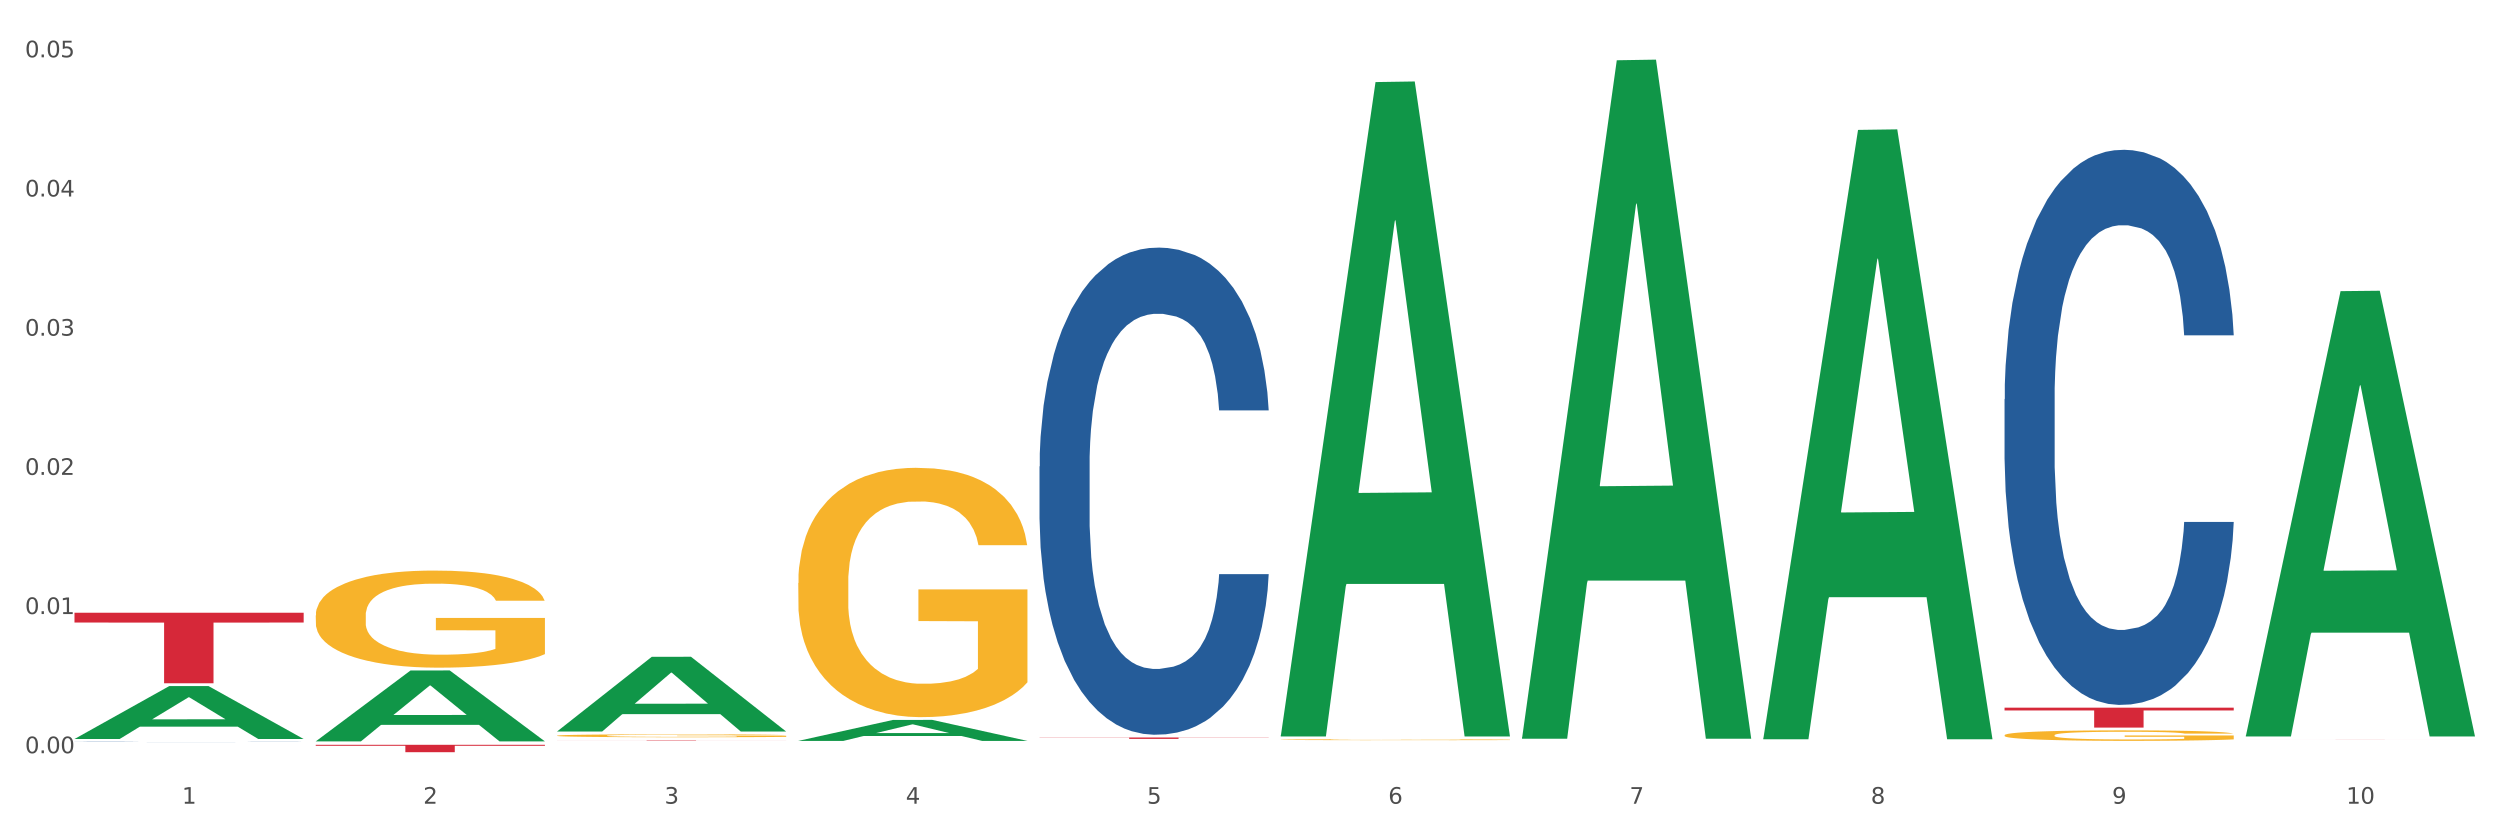 <?xml version="1.0" encoding="utf-8" standalone="no"?>
<!DOCTYPE svg PUBLIC "-//W3C//DTD SVG 1.1//EN"
  "http://www.w3.org/Graphics/SVG/1.1/DTD/svg11.dtd">
<svg xmlns:xlink="http://www.w3.org/1999/xlink" width="1080pt" height="360pt" viewBox="0 0 1080 360" xmlns="http://www.w3.org/2000/svg" version="1.1">
 <rect x="0" y="0" width="1080" height="360" fill="#333333" stroke="none"/>
 <defs>
  <style type="text/css">*{stroke-linejoin: round; stroke-linecap: butt}</style>
 </defs>
 <g id="figure_1">
  <g id="patch_1">
   <path d="M 0 360 
L 1080 360 
L 1080 0 
L 0 0 
z
" style="fill: #ffffff; stroke: #ffffff; stroke-linejoin: miter"/>
  </g>
  <g id="axes_1">
   <g id="matplotlib.axis_1">
    <g id="xtick_1">
     <g id="text_1">
      <!-- 1 -->
      <g style="fill: #4d4d4d" transform="translate(78.627 347.204) scale(0.096 -0.096)">
       <defs>
        <path id="DejaVuSans-31" d="M 794 531 
L 1825 531 
L 1825 4091 
L 703 3866 
L 703 4441 
L 1819 4666 
L 2450 4666 
L 2450 531 
L 3481 531 
L 3481 0 
L 794 0 
L 794 531 
z
" transform="scale(0.016)"/>
       </defs>
       <use xlink:href="#DejaVuSans-31"/>
      </g>
     </g>
    </g>
    <g id="xtick_2">
     <g id="text_2">
      <!-- 2 -->
      <g style="fill: #4d4d4d" transform="translate(182.851 347.204) scale(0.096 -0.096)">
       <defs>
        <path id="DejaVuSans-32" d="M 1228 531 
L 3431 531 
L 3431 0 
L 469 0 
L 469 531 
Q 828 903 1448 1529 
Q 2069 2156 2228 2338 
Q 2531 2678 2651 2914 
Q 2772 3150 2772 3378 
Q 2772 3750 2511 3984 
Q 2250 4219 1831 4219 
Q 1534 4219 1204 4116 
Q 875 4013 500 3803 
L 500 4441 
Q 881 4594 1212 4672 
Q 1544 4750 1819 4750 
Q 2544 4750 2975 4387 
Q 3406 4025 3406 3419 
Q 3406 3131 3298 2873 
Q 3191 2616 2906 2266 
Q 2828 2175 2409 1742 
Q 1991 1309 1228 531 
z
" transform="scale(0.016)"/>
       </defs>
       <use xlink:href="#DejaVuSans-32"/>
      </g>
     </g>
    </g>
    <g id="xtick_3">
     <g id="text_3">
      <!-- 3 -->
      <g style="fill: #4d4d4d" transform="translate(287.074 347.204) scale(0.096 -0.096)">
       <defs>
        <path id="DejaVuSans-33" d="M 2597 2516 
Q 3050 2419 3304 2112 
Q 3559 1806 3559 1356 
Q 3559 666 3084 287 
Q 2609 -91 1734 -91 
Q 1441 -91 1130 -33 
Q 819 25 488 141 
L 488 750 
Q 750 597 1062 519 
Q 1375 441 1716 441 
Q 2309 441 2620 675 
Q 2931 909 2931 1356 
Q 2931 1769 2642 2001 
Q 2353 2234 1838 2234 
L 1294 2234 
L 1294 2753 
L 1863 2753 
Q 2328 2753 2575 2939 
Q 2822 3125 2822 3475 
Q 2822 3834 2567 4026 
Q 2313 4219 1838 4219 
Q 1578 4219 1281 4162 
Q 984 4106 628 3988 
L 628 4550 
Q 988 4650 1302 4700 
Q 1616 4750 1894 4750 
Q 2613 4750 3031 4423 
Q 3450 4097 3450 3541 
Q 3450 3153 3228 2886 
Q 3006 2619 2597 2516 
z
" transform="scale(0.016)"/>
       </defs>
       <use xlink:href="#DejaVuSans-33"/>
      </g>
     </g>
    </g>
    <g id="xtick_4">
     <g id="text_4">
      <!-- 4 -->
      <g style="fill: #4d4d4d" transform="translate(391.298 347.204) scale(0.096 -0.096)">
       <defs>
        <path id="DejaVuSans-34" d="M 2419 4116 
L 825 1625 
L 2419 1625 
L 2419 4116 
z
M 2253 4666 
L 3047 4666 
L 3047 1625 
L 3713 1625 
L 3713 1100 
L 3047 1100 
L 3047 0 
L 2419 0 
L 2419 1100 
L 313 1100 
L 313 1709 
L 2253 4666 
z
" transform="scale(0.016)"/>
       </defs>
       <use xlink:href="#DejaVuSans-34"/>
      </g>
     </g>
    </g>
    <g id="xtick_5">
     <g id="text_5">
      <!-- 5 -->
      <g style="fill: #4d4d4d" transform="translate(495.522 347.204) scale(0.096 -0.096)">
       <defs>
        <path id="DejaVuSans-35" d="M 691 4666 
L 3169 4666 
L 3169 4134 
L 1269 4134 
L 1269 2991 
Q 1406 3038 1543 3061 
Q 1681 3084 1819 3084 
Q 2600 3084 3056 2656 
Q 3513 2228 3513 1497 
Q 3513 744 3044 326 
Q 2575 -91 1722 -91 
Q 1428 -91 1123 -41 
Q 819 9 494 109 
L 494 744 
Q 775 591 1075 516 
Q 1375 441 1709 441 
Q 2250 441 2565 725 
Q 2881 1009 2881 1497 
Q 2881 1984 2565 2268 
Q 2250 2553 1709 2553 
Q 1456 2553 1204 2497 
Q 953 2441 691 2322 
L 691 4666 
z
" transform="scale(0.016)"/>
       </defs>
       <use xlink:href="#DejaVuSans-35"/>
      </g>
     </g>
    </g>
    <g id="xtick_6">
     <g id="text_6">
      <!-- 6 -->
      <g style="fill: #4d4d4d" transform="translate(599.745 347.204) scale(0.096 -0.096)">
       <defs>
        <path id="DejaVuSans-36" d="M 2113 2584 
Q 1688 2584 1439 2293 
Q 1191 2003 1191 1497 
Q 1191 994 1439 701 
Q 1688 409 2113 409 
Q 2538 409 2786 701 
Q 3034 994 3034 1497 
Q 3034 2003 2786 2293 
Q 2538 2584 2113 2584 
z
M 3366 4563 
L 3366 3988 
Q 3128 4100 2886 4159 
Q 2644 4219 2406 4219 
Q 1781 4219 1451 3797 
Q 1122 3375 1075 2522 
Q 1259 2794 1537 2939 
Q 1816 3084 2150 3084 
Q 2853 3084 3261 2657 
Q 3669 2231 3669 1497 
Q 3669 778 3244 343 
Q 2819 -91 2113 -91 
Q 1303 -91 875 529 
Q 447 1150 447 2328 
Q 447 3434 972 4092 
Q 1497 4750 2381 4750 
Q 2619 4750 2861 4703 
Q 3103 4656 3366 4563 
z
" transform="scale(0.016)"/>
       </defs>
       <use xlink:href="#DejaVuSans-36"/>
      </g>
     </g>
    </g>
    <g id="xtick_7">
     <g id="text_7">
      <!-- 7 -->
      <g style="fill: #4d4d4d" transform="translate(703.969 347.204) scale(0.096 -0.096)">
       <defs>
        <path id="DejaVuSans-37" d="M 525 4666 
L 3525 4666 
L 3525 4397 
L 1831 0 
L 1172 0 
L 2766 4134 
L 525 4134 
L 525 4666 
z
" transform="scale(0.016)"/>
       </defs>
       <use xlink:href="#DejaVuSans-37"/>
      </g>
     </g>
    </g>
    <g id="xtick_8">
     <g id="text_8">
      <!-- 8 -->
      <g style="fill: #4d4d4d" transform="translate(808.193 347.204) scale(0.096 -0.096)">
       <defs>
        <path id="DejaVuSans-38" d="M 2034 2216 
Q 1584 2216 1326 1975 
Q 1069 1734 1069 1313 
Q 1069 891 1326 650 
Q 1584 409 2034 409 
Q 2484 409 2743 651 
Q 3003 894 3003 1313 
Q 3003 1734 2745 1975 
Q 2488 2216 2034 2216 
z
M 1403 2484 
Q 997 2584 770 2862 
Q 544 3141 544 3541 
Q 544 4100 942 4425 
Q 1341 4750 2034 4750 
Q 2731 4750 3128 4425 
Q 3525 4100 3525 3541 
Q 3525 3141 3298 2862 
Q 3072 2584 2669 2484 
Q 3125 2378 3379 2068 
Q 3634 1759 3634 1313 
Q 3634 634 3220 271 
Q 2806 -91 2034 -91 
Q 1263 -91 848 271 
Q 434 634 434 1313 
Q 434 1759 690 2068 
Q 947 2378 1403 2484 
z
M 1172 3481 
Q 1172 3119 1398 2916 
Q 1625 2713 2034 2713 
Q 2441 2713 2670 2916 
Q 2900 3119 2900 3481 
Q 2900 3844 2670 4047 
Q 2441 4250 2034 4250 
Q 1625 4250 1398 4047 
Q 1172 3844 1172 3481 
z
" transform="scale(0.016)"/>
       </defs>
       <use xlink:href="#DejaVuSans-38"/>
      </g>
     </g>
    </g>
    <g id="xtick_9">
     <g id="text_9">
      <!-- 9 -->
      <g style="fill: #4d4d4d" transform="translate(912.416 347.204) scale(0.096 -0.096)">
       <defs>
        <path id="DejaVuSans-39" d="M 703 97 
L 703 672 
Q 941 559 1184 500 
Q 1428 441 1663 441 
Q 2288 441 2617 861 
Q 2947 1281 2994 2138 
Q 2813 1869 2534 1725 
Q 2256 1581 1919 1581 
Q 1219 1581 811 2004 
Q 403 2428 403 3163 
Q 403 3881 828 4315 
Q 1253 4750 1959 4750 
Q 2769 4750 3195 4129 
Q 3622 3509 3622 2328 
Q 3622 1225 3098 567 
Q 2575 -91 1691 -91 
Q 1453 -91 1209 -44 
Q 966 3 703 97 
z
M 1959 2075 
Q 2384 2075 2632 2365 
Q 2881 2656 2881 3163 
Q 2881 3666 2632 3958 
Q 2384 4250 1959 4250 
Q 1534 4250 1286 3958 
Q 1038 3666 1038 3163 
Q 1038 2656 1286 2365 
Q 1534 2075 1959 2075 
z
" transform="scale(0.016)"/>
       </defs>
       <use xlink:href="#DejaVuSans-39"/>
      </g>
     </g>
    </g>
    <g id="xtick_10">
     <g id="text_10">
      <!-- 10 -->
      <g style="fill: #4d4d4d" transform="translate(1013.586 347.204) scale(0.096 -0.096)">
       <defs>
        <path id="DejaVuSans-30" d="M 2034 4250 
Q 1547 4250 1301 3770 
Q 1056 3291 1056 2328 
Q 1056 1369 1301 889 
Q 1547 409 2034 409 
Q 2525 409 2770 889 
Q 3016 1369 3016 2328 
Q 3016 3291 2770 3770 
Q 2525 4250 2034 4250 
z
M 2034 4750 
Q 2819 4750 3233 4129 
Q 3647 3509 3647 2328 
Q 3647 1150 3233 529 
Q 2819 -91 2034 -91 
Q 1250 -91 836 529 
Q 422 1150 422 2328 
Q 422 3509 836 4129 
Q 1250 4750 2034 4750 
z
" transform="scale(0.016)"/>
       </defs>
       <use xlink:href="#DejaVuSans-31"/>
       <use xlink:href="#DejaVuSans-30" transform="translate(63.623 0)"/>
      </g>
     </g>
    </g>
    <g id="xtick_11"/>
    <g id="xtick_12"/>
    <g id="xtick_13"/>
    <g id="xtick_14"/>
    <g id="xtick_15"/>
    <g id="xtick_16"/>
    <g id="xtick_17"/>
    <g id="xtick_18"/>
    <g id="xtick_19"/>
   </g>
   <g id="matplotlib.axis_2">
    <g id="ytick_1">
     <g id="text_11">
      <!-- 0.00 -->
      <g style="fill: #4d4d4d" transform="translate(10.8 325.392) scale(0.096 -0.096)">
       <defs>
        <path id="DejaVuSans-2e" d="M 684 794 
L 1344 794 
L 1344 0 
L 684 0 
L 684 794 
z
" transform="scale(0.016)"/>
       </defs>
       <use xlink:href="#DejaVuSans-30"/>
       <use xlink:href="#DejaVuSans-2e" transform="translate(63.623 0)"/>
       <use xlink:href="#DejaVuSans-30" transform="translate(95.41 0)"/>
       <use xlink:href="#DejaVuSans-30" transform="translate(159.033 0)"/>
      </g>
     </g>
    </g>
    <g id="ytick_2">
     <g id="text_12">
      <!-- 0.01 -->
      <g style="fill: #4d4d4d" transform="translate(10.8 265.266) scale(0.096 -0.096)">
       <use xlink:href="#DejaVuSans-30"/>
       <use xlink:href="#DejaVuSans-2e" transform="translate(63.623 0)"/>
       <use xlink:href="#DejaVuSans-30" transform="translate(95.41 0)"/>
       <use xlink:href="#DejaVuSans-31" transform="translate(159.033 0)"/>
      </g>
     </g>
    </g>
    <g id="ytick_3">
     <g id="text_13">
      <!-- 0.02 -->
      <g style="fill: #4d4d4d" transform="translate(10.8 205.14) scale(0.096 -0.096)">
       <use xlink:href="#DejaVuSans-30"/>
       <use xlink:href="#DejaVuSans-2e" transform="translate(63.623 0)"/>
       <use xlink:href="#DejaVuSans-30" transform="translate(95.41 0)"/>
       <use xlink:href="#DejaVuSans-32" transform="translate(159.033 0)"/>
      </g>
     </g>
    </g>
    <g id="ytick_4">
     <g id="text_14">
      <!-- 0.03 -->
      <g style="fill: #4d4d4d" transform="translate(10.8 145.014) scale(0.096 -0.096)">
       <use xlink:href="#DejaVuSans-30"/>
       <use xlink:href="#DejaVuSans-2e" transform="translate(63.623 0)"/>
       <use xlink:href="#DejaVuSans-30" transform="translate(95.41 0)"/>
       <use xlink:href="#DejaVuSans-33" transform="translate(159.033 0)"/>
      </g>
     </g>
    </g>
    <g id="ytick_5">
     <g id="text_15">
      <!-- 0.04 -->
      <g style="fill: #4d4d4d" transform="translate(10.8 84.888) scale(0.096 -0.096)">
       <use xlink:href="#DejaVuSans-30"/>
       <use xlink:href="#DejaVuSans-2e" transform="translate(63.623 0)"/>
       <use xlink:href="#DejaVuSans-30" transform="translate(95.41 0)"/>
       <use xlink:href="#DejaVuSans-34" transform="translate(159.033 0)"/>
      </g>
     </g>
    </g>
    <g id="ytick_6">
     <g id="text_16">
      <!-- 0.05 -->
      <g style="fill: #4d4d4d" transform="translate(10.8 24.762) scale(0.096 -0.096)">
       <use xlink:href="#DejaVuSans-30"/>
       <use xlink:href="#DejaVuSans-2e" transform="translate(63.623 0)"/>
       <use xlink:href="#DejaVuSans-30" transform="translate(95.41 0)"/>
       <use xlink:href="#DejaVuSans-35" transform="translate(159.033 0)"/>
      </g>
     </g>
    </g>
    <g id="ytick_7"/>
    <g id="ytick_8"/>
    <g id="ytick_9"/>
    <g id="ytick_10"/>
    <g id="ytick_11"/>
   </g>
   <g id="PolyCollection_1">
    <path d="M 32.175 319.217 
L 32.277 319.195 
L 73.107 296.389 
L 90.051 296.368 
L 131.187 319.26 
L 111.589 319.26 
L 102.709 313.929 
L 60.552 313.929 
L 60.246 314.015 
L 51.671 319.26 
L 32.175 319.26 
L 32.175 319.217 
L 65.86 310.748 
L 97.401 310.726 
L 81.783 301.247 
L 81.579 301.204 
L 81.375 301.269 
L 65.758 310.726 
L 65.86 310.748 
L 32.175 319.217 
z
" clip-path="url(#p5550d868d1)" style="fill: #109648"/>
    <path d="M 344.846 251.87 
L 344.963 251.772 
L 344.963 248.23 
L 345.197 245.181 
L 346.366 237.803 
L 348.119 231.704 
L 349.405 228.457 
L 350.691 225.801 
L 352.21 223.145 
L 354.081 220.391 
L 357.471 216.358 
L 359.575 214.292 
L 362.147 212.128 
L 366.823 208.98 
L 370.213 207.209 
L 373.72 205.733 
L 379.448 203.963 
L 383.188 203.176 
L 387.163 202.585 
L 391.956 202.192 
L 395.579 202.094 
L 403.529 202.389 
L 410.309 203.274 
L 413.582 203.963 
L 417.79 205.143 
L 420.011 205.93 
L 423.635 207.504 
L 427.376 209.57 
L 429.947 211.341 
L 433.805 214.685 
L 436.728 218.03 
L 439.416 222.162 
L 440.819 225.014 
L 441.871 227.67 
L 442.806 230.72 
L 443.741 235.54 
L 422.7 235.54 
L 421.882 232.097 
L 420.596 228.851 
L 418.725 225.703 
L 417.089 223.736 
L 414.283 221.276 
L 411.711 219.702 
L 409.023 218.522 
L 405.75 217.538 
L 403.178 217.046 
L 399.554 216.653 
L 392.423 216.751 
L 387.63 217.538 
L 384.357 218.522 
L 382.253 219.407 
L 380.383 220.391 
L 378.279 221.768 
L 375.824 223.834 
L 374.07 225.703 
L 372.317 228.064 
L 370.914 230.425 
L 369.628 233.179 
L 368.576 236.13 
L 367.758 239.18 
L 367.056 242.918 
L 366.472 249.116 
L 366.472 262.593 
L 366.706 265.642 
L 367.29 269.675 
L 367.992 272.725 
L 369.161 276.365 
L 370.213 278.824 
L 372.2 282.365 
L 374.421 285.317 
L 376.174 287.186 
L 377.928 288.76 
L 380.967 290.924 
L 384.357 292.694 
L 387.28 293.777 
L 391.254 294.76 
L 393.943 295.154 
L 396.281 295.35 
L 402.009 295.35 
L 406.1 295.055 
L 410.659 294.367 
L 414.166 293.481 
L 417.089 292.399 
L 420.362 290.629 
L 422.466 288.956 
L 422.466 268.396 
L 396.748 268.298 
L 396.748 254.624 
L 443.858 254.624 
L 443.858 294.76 
L 441.871 296.826 
L 439.65 298.695 
L 437.312 300.367 
L 433.805 302.433 
L 429.597 304.401 
L 425.856 305.778 
L 421.882 306.958 
L 417.206 308.04 
L 411.127 309.024 
L 407.386 309.418 
L 402.71 309.713 
L 397.216 309.811 
L 392.423 309.614 
L 387.747 309.123 
L 382.838 308.237 
L 378.045 306.958 
L 374.421 305.68 
L 370.797 304.106 
L 366.94 302.04 
L 363.9 300.072 
L 361.562 298.302 
L 358.99 296.039 
L 356.185 293.088 
L 354.081 290.432 
L 352.21 287.677 
L 350.223 284.136 
L 348.82 281.087 
L 347.418 277.25 
L 346.599 274.397 
L 345.664 269.97 
L 344.963 263.773 
L 344.846 251.87 
z
" clip-path="url(#p5550d868d1)" style="fill: #f7b32b"/>
    <path d="M 553.293 319.539 
L 553.41 319.539 
L 553.41 319.525 
L 553.644 319.514 
L 554.813 319.485 
L 556.566 319.462 
L 557.852 319.449 
L 559.138 319.439 
L 560.658 319.429 
L 562.528 319.418 
L 565.918 319.403 
L 568.022 319.395 
L 570.594 319.387 
L 575.27 319.374 
L 578.66 319.368 
L 582.167 319.362 
L 587.895 319.355 
L 591.636 319.352 
L 595.61 319.35 
L 600.403 319.348 
L 604.027 319.348 
L 611.976 319.349 
L 618.756 319.353 
L 622.029 319.355 
L 626.237 319.36 
L 628.458 319.363 
L 632.082 319.369 
L 635.823 319.377 
L 638.395 319.384 
L 642.252 319.396 
L 645.175 319.409 
L 647.863 319.425 
L 649.266 319.436 
L 650.318 319.446 
L 651.253 319.458 
L 652.189 319.477 
L 631.147 319.477 
L 630.329 319.463 
L 629.043 319.451 
L 627.173 319.439 
L 625.536 319.431 
L 622.73 319.422 
L 620.159 319.416 
L 617.47 319.411 
L 614.197 319.407 
L 611.625 319.405 
L 608.001 319.404 
L 600.87 319.404 
L 596.078 319.407 
L 592.805 319.411 
L 590.7 319.415 
L 588.83 319.418 
L 586.726 319.424 
L 584.271 319.432 
L 582.518 319.439 
L 580.764 319.448 
L 579.361 319.457 
L 578.075 319.468 
L 577.023 319.479 
L 576.205 319.491 
L 575.504 319.505 
L 574.919 319.529 
L 574.919 319.581 
L 575.153 319.592 
L 575.737 319.608 
L 576.439 319.62 
L 577.608 319.634 
L 578.66 319.643 
L 580.647 319.657 
L 582.868 319.668 
L 584.622 319.675 
L 586.375 319.681 
L 589.415 319.69 
L 592.805 319.696 
L 595.727 319.701 
L 599.702 319.704 
L 602.39 319.706 
L 604.728 319.707 
L 610.456 319.707 
L 614.548 319.706 
L 619.107 319.703 
L 622.613 319.7 
L 625.536 319.695 
L 628.809 319.689 
L 630.913 319.682 
L 630.913 319.603 
L 605.196 319.603 
L 605.196 319.55 
L 652.306 319.55 
L 652.306 319.704 
L 650.318 319.712 
L 648.097 319.72 
L 645.759 319.726 
L 642.252 319.734 
L 638.044 319.742 
L 634.303 319.747 
L 630.329 319.751 
L 625.653 319.756 
L 619.574 319.759 
L 615.833 319.761 
L 611.158 319.762 
L 605.663 319.762 
L 600.87 319.762 
L 596.195 319.76 
L 591.285 319.756 
L 586.492 319.751 
L 582.868 319.746 
L 579.244 319.74 
L 575.387 319.732 
L 572.347 319.725 
L 570.009 319.718 
L 567.438 319.709 
L 564.632 319.698 
L 562.528 319.688 
L 560.658 319.677 
L 558.67 319.664 
L 557.268 319.652 
L 555.865 319.637 
L 555.047 319.626 
L 554.111 319.609 
L 553.41 319.585 
L 553.293 319.539 
z
" clip-path="url(#p5550d868d1)" style="fill: #f7b32b"/>
    <path d="M 865.964 317.611 
L 866.081 317.607 
L 866.081 317.458 
L 866.315 317.329 
L 867.484 317.019 
L 869.237 316.762 
L 870.523 316.625 
L 871.809 316.513 
L 873.329 316.401 
L 875.199 316.286 
L 878.589 316.116 
L 880.693 316.029 
L 883.265 315.938 
L 887.941 315.805 
L 891.331 315.731 
L 894.838 315.668 
L 900.566 315.594 
L 904.306 315.561 
L 908.281 315.536 
L 913.074 315.519 
L 916.698 315.515 
L 924.647 315.528 
L 931.427 315.565 
L 934.7 315.594 
L 938.908 315.644 
L 941.129 315.677 
L 944.753 315.743 
L 948.494 315.83 
L 951.066 315.904 
L 954.923 316.045 
L 957.846 316.186 
L 960.534 316.36 
L 961.937 316.48 
L 962.989 316.592 
L 963.924 316.72 
L 964.859 316.923 
L 943.818 316.923 
L 943 316.778 
L 941.714 316.642 
L 939.843 316.509 
L 938.207 316.426 
L 935.401 316.323 
L 932.829 316.257 
L 930.141 316.207 
L 926.868 316.165 
L 924.296 316.145 
L 920.672 316.128 
L 913.541 316.132 
L 908.749 316.165 
L 905.475 316.207 
L 903.371 316.244 
L 901.501 316.286 
L 899.397 316.344 
L 896.942 316.43 
L 895.188 316.509 
L 893.435 316.609 
L 892.032 316.708 
L 890.746 316.824 
L 889.694 316.948 
L 888.876 317.077 
L 888.175 317.234 
L 887.59 317.495 
L 887.59 318.062 
L 887.824 318.191 
L 888.408 318.361 
L 889.11 318.489 
L 890.279 318.642 
L 891.331 318.746 
L 893.318 318.895 
L 895.539 319.019 
L 897.293 319.098 
L 899.046 319.164 
L 902.085 319.255 
L 905.475 319.33 
L 908.398 319.375 
L 912.372 319.417 
L 915.061 319.433 
L 917.399 319.442 
L 923.127 319.442 
L 927.218 319.429 
L 931.777 319.4 
L 935.284 319.363 
L 938.207 319.317 
L 941.48 319.243 
L 943.584 319.172 
L 943.584 318.307 
L 917.867 318.303 
L 917.867 317.727 
L 964.976 317.727 
L 964.976 319.417 
L 962.989 319.504 
L 960.768 319.582 
L 958.43 319.653 
L 954.923 319.74 
L 950.715 319.823 
L 946.974 319.881 
L 943 319.93 
L 938.324 319.976 
L 932.245 320.017 
L 928.504 320.034 
L 923.828 320.046 
L 918.334 320.05 
L 913.541 320.042 
L 908.865 320.021 
L 903.956 319.984 
L 899.163 319.93 
L 895.539 319.877 
L 891.915 319.81 
L 888.058 319.723 
L 885.018 319.64 
L 882.68 319.566 
L 880.109 319.471 
L 877.303 319.346 
L 875.199 319.235 
L 873.329 319.119 
L 871.341 318.969 
L 869.938 318.841 
L 868.536 318.68 
L 867.717 318.559 
L 866.782 318.373 
L 866.081 318.112 
L 865.964 317.611 
z
" clip-path="url(#p5550d868d1)" style="fill: #f7b32b"/>
    <path d="M 865.964 172.465 
L 866.081 172.246 
L 866.081 166.114 
L 866.432 157.791 
L 867.719 142.46 
L 869.358 130.852 
L 872.167 117.274 
L 873.688 111.579 
L 875.678 105.228 
L 879.774 94.934 
L 884.456 86.173 
L 887.733 81.355 
L 890.19 78.289 
L 895.691 72.813 
L 898.851 70.404 
L 902.128 68.433 
L 904.937 67.119 
L 909.618 65.586 
L 913.364 64.929 
L 917.694 64.71 
L 921.322 64.929 
L 926.12 65.805 
L 933.143 68.433 
L 935.834 69.966 
L 939.463 72.594 
L 943.208 76.099 
L 946.251 79.603 
L 949.762 84.64 
L 953.39 91.211 
L 956.901 99.533 
L 959.359 107.199 
L 961.348 115.302 
L 963.104 125.158 
L 964.391 135.89 
L 964.976 144.869 
L 943.559 144.869 
L 942.974 136.766 
L 941.803 128.005 
L 940.633 122.092 
L 939.346 117.274 
L 937.356 111.798 
L 935.6 108.294 
L 932.674 104.133 
L 929.983 101.504 
L 927.759 99.971 
L 925.067 98.657 
L 919.332 97.343 
L 915.236 97.343 
L 912.661 97.781 
L 909.501 98.876 
L 906.81 100.409 
L 903.65 103.038 
L 901.192 105.885 
L 898.734 109.608 
L 897.33 112.236 
L 895.223 117.054 
L 893.819 120.997 
L 891.946 127.786 
L 890.893 132.605 
L 889.02 145.088 
L 888.201 154.287 
L 887.85 160.639 
L 887.616 167.647 
L 887.616 201.813 
L 888.318 217.144 
L 888.903 223.715 
L 889.839 231.161 
L 891.595 240.798 
L 894.17 250.216 
L 896.861 257.005 
L 899.085 261.167 
L 901.192 264.233 
L 903.298 266.642 
L 905.873 268.832 
L 907.98 270.146 
L 911.14 271.46 
L 914.885 272.117 
L 917.811 272.117 
L 923.78 271.022 
L 926.472 269.927 
L 929.046 268.394 
L 931.855 265.985 
L 934.079 263.357 
L 935.366 261.386 
L 937.473 257.224 
L 939.111 252.844 
L 940.516 247.807 
L 941.452 243.426 
L 942.505 236.856 
L 943.325 229.409 
L 943.559 225.467 
L 964.976 225.467 
L 964.508 233.352 
L 963.689 241.017 
L 962.05 251.311 
L 960.763 257.224 
L 958.773 264.452 
L 956.667 270.584 
L 953.741 277.374 
L 951.049 282.411 
L 948.24 286.791 
L 945.197 290.734 
L 939.697 296.209 
L 937.707 297.742 
L 933.494 300.37 
L 930.217 301.903 
L 925.418 303.437 
L 920.503 304.313 
L 915.353 304.532 
L 910.789 304.094 
L 905.756 302.779 
L 902.596 301.465 
L 899.085 299.494 
L 894.989 296.428 
L 891.127 292.705 
L 887.499 288.324 
L 884.105 283.287 
L 880.945 277.593 
L 876.848 268.175 
L 873.805 258.976 
L 871.582 250.435 
L 870.06 243.207 
L 868.539 234.009 
L 867.719 227.657 
L 866.432 212.326 
L 865.964 198.09 
L 865.964 172.465 
z
" clip-path="url(#p5550d868d1)" style="fill: #255c99"/>
    <path d="M 449.069 201.52 
L 449.187 201.328 
L 449.187 195.946 
L 449.538 188.643 
L 450.825 175.189 
L 452.464 165.003 
L 455.272 153.087 
L 456.794 148.09 
L 458.783 142.516 
L 462.88 133.483 
L 467.561 125.795 
L 470.838 121.567 
L 473.296 118.876 
L 478.797 114.071 
L 481.957 111.957 
L 485.234 110.227 
L 488.042 109.074 
L 492.724 107.729 
L 496.469 107.152 
L 500.799 106.96 
L 504.427 107.152 
L 509.226 107.921 
L 516.248 110.227 
L 518.94 111.573 
L 522.568 113.879 
L 526.313 116.954 
L 529.356 120.029 
L 532.867 124.45 
L 536.495 130.216 
L 540.006 137.519 
L 542.464 144.246 
L 544.454 151.357 
L 546.209 160.006 
L 547.497 169.424 
L 548.082 177.304 
L 526.664 177.304 
L 526.079 170.192 
L 524.909 162.505 
L 523.738 157.315 
L 522.451 153.087 
L 520.461 148.282 
L 518.706 145.207 
L 515.78 141.555 
L 513.088 139.249 
L 510.864 137.904 
L 508.173 136.75 
L 502.438 135.597 
L 498.342 135.597 
L 495.767 135.982 
L 492.607 136.943 
L 489.915 138.288 
L 486.755 140.594 
L 484.297 143.093 
L 481.84 146.36 
L 480.435 148.666 
L 478.328 152.895 
L 476.924 156.354 
L 475.051 162.312 
L 473.998 166.541 
L 472.126 177.496 
L 471.306 185.568 
L 470.955 191.142 
L 470.721 197.292 
L 470.721 227.274 
L 471.423 240.728 
L 472.009 246.494 
L 472.945 253.028 
L 474.7 261.485 
L 477.275 269.749 
L 479.967 275.707 
L 482.191 279.359 
L 484.297 282.05 
L 486.404 284.164 
L 488.979 286.086 
L 491.085 287.239 
L 494.245 288.392 
L 497.991 288.969 
L 500.916 288.969 
L 506.885 288.008 
L 509.577 287.047 
L 512.152 285.702 
L 514.961 283.587 
L 517.184 281.281 
L 518.472 279.551 
L 520.578 275.9 
L 522.217 272.056 
L 523.621 267.635 
L 524.558 263.791 
L 525.611 258.026 
L 526.43 251.491 
L 526.664 248.031 
L 548.082 248.031 
L 547.614 254.95 
L 546.795 261.677 
L 545.156 270.71 
L 543.869 275.9 
L 541.879 282.242 
L 539.772 287.624 
L 536.846 293.582 
L 534.155 298.002 
L 531.346 301.846 
L 528.303 305.306 
L 522.802 310.11 
L 520.813 311.456 
L 516.599 313.762 
L 513.322 315.107 
L 508.524 316.453 
L 503.608 317.222 
L 498.459 317.414 
L 493.894 317.029 
L 488.862 315.876 
L 485.702 314.723 
L 482.191 312.993 
L 478.094 310.303 
L 474.232 307.035 
L 470.604 303.191 
L 467.21 298.771 
L 464.05 293.774 
L 459.954 285.509 
L 456.911 277.437 
L 454.687 269.942 
L 453.166 263.599 
L 451.644 255.527 
L 450.825 249.953 
L 449.538 236.5 
L 449.069 224.007 
L 449.069 201.52 
z
" clip-path="url(#p5550d868d1)" style="fill: #255c99"/>
    <path d="M 32.175 320.496 
L 32.292 320.496 
L 32.292 320.493 
L 32.643 320.489 
L 33.931 320.482 
L 35.569 320.476 
L 38.378 320.469 
L 39.899 320.466 
L 41.889 320.463 
L 45.985 320.458 
L 50.667 320.454 
L 53.944 320.452 
L 56.401 320.45 
L 61.902 320.448 
L 65.062 320.446 
L 68.339 320.445 
L 71.148 320.445 
L 75.829 320.444 
L 79.575 320.444 
L 83.905 320.444 
L 87.533 320.444 
L 92.331 320.444 
L 99.354 320.445 
L 102.045 320.446 
L 105.674 320.447 
L 109.419 320.449 
L 112.462 320.451 
L 115.973 320.453 
L 119.601 320.457 
L 123.112 320.461 
L 125.57 320.464 
L 127.559 320.468 
L 129.315 320.473 
L 130.602 320.478 
L 131.187 320.483 
L 109.77 320.483 
L 109.185 320.479 
L 108.014 320.475 
L 106.844 320.472 
L 105.557 320.469 
L 103.567 320.467 
L 101.811 320.465 
L 98.886 320.463 
L 96.194 320.462 
L 93.97 320.461 
L 91.278 320.46 
L 85.543 320.46 
L 81.447 320.46 
L 78.872 320.46 
L 75.712 320.46 
L 73.021 320.461 
L 69.861 320.462 
L 67.403 320.464 
L 64.945 320.466 
L 63.541 320.467 
L 61.434 320.469 
L 60.03 320.471 
L 58.157 320.474 
L 57.104 320.477 
L 55.231 320.483 
L 54.412 320.487 
L 54.061 320.491 
L 53.827 320.494 
L 53.827 320.511 
L 54.529 320.518 
L 55.114 320.521 
L 56.05 320.525 
L 57.806 320.53 
L 60.381 320.534 
L 63.072 320.538 
L 65.296 320.54 
L 67.403 320.541 
L 69.509 320.542 
L 72.084 320.544 
L 74.191 320.544 
L 77.351 320.545 
L 81.096 320.545 
L 84.022 320.545 
L 89.991 320.545 
L 92.683 320.544 
L 95.257 320.543 
L 98.066 320.542 
L 100.29 320.541 
L 101.577 320.54 
L 103.684 320.538 
L 105.322 320.536 
L 106.727 320.533 
L 107.663 320.531 
L 108.717 320.528 
L 109.536 320.524 
L 109.77 320.522 
L 131.187 320.522 
L 130.719 320.526 
L 129.9 320.53 
L 128.262 320.535 
L 126.974 320.538 
L 124.985 320.541 
L 122.878 320.544 
L 119.952 320.548 
L 117.26 320.55 
L 114.451 320.552 
L 111.408 320.554 
L 105.908 320.557 
L 103.918 320.558 
L 99.705 320.559 
L 96.428 320.56 
L 91.629 320.56 
L 86.714 320.561 
L 81.564 320.561 
L 77 320.561 
L 71.967 320.56 
L 68.807 320.56 
L 65.296 320.559 
L 61.2 320.557 
L 57.338 320.555 
L 53.71 320.553 
L 50.316 320.551 
L 47.156 320.548 
L 43.059 320.543 
L 40.016 320.539 
L 37.793 320.535 
L 36.271 320.531 
L 34.75 320.526 
L 33.931 320.523 
L 32.643 320.516 
L 32.175 320.509 
L 32.175 320.496 
z
" clip-path="url(#p5550d868d1)" style="fill: #255c99"/>
    <path d="M 32.175 264.702 
L 131.187 264.702 
L 131.187 268.938 
L 92.239 268.966 
L 92.239 295.184 
L 70.888 295.184 
L 70.888 268.966 
L 32.175 268.938 
L 32.175 264.73 
L 32.175 264.702 
z
" clip-path="url(#p5550d868d1)" style="fill: #d62839"/>
    <path d="M 136.399 321.745 
L 235.411 321.745 
L 235.411 322.19 
L 196.463 322.193 
L 196.463 324.95 
L 175.112 324.95 
L 175.112 322.193 
L 136.399 322.19 
L 136.399 321.748 
L 136.399 321.745 
z
" clip-path="url(#p5550d868d1)" style="fill: #d62839"/>
    <path d="M 240.622 319.678 
L 339.635 319.678 
L 339.635 319.701 
L 300.687 319.701 
L 300.687 319.847 
L 279.336 319.847 
L 279.336 319.701 
L 240.622 319.701 
L 240.622 319.678 
L 240.622 319.678 
z
" clip-path="url(#p5550d868d1)" style="fill: #d62839"/>
    <path d="M 449.069 318.598 
L 548.082 318.598 
L 548.082 318.681 
L 509.134 318.681 
L 509.134 319.196 
L 487.783 319.196 
L 487.783 318.681 
L 449.069 318.681 
L 449.069 318.598 
L 449.069 318.598 
z
" clip-path="url(#p5550d868d1)" style="fill: #d62839"/>
    <path d="M 865.964 305.716 
L 964.976 305.716 
L 964.976 306.913 
L 926.028 306.921 
L 926.028 314.331 
L 904.677 314.331 
L 904.677 306.921 
L 865.964 306.913 
L 865.964 305.724 
L 865.964 305.716 
z
" clip-path="url(#p5550d868d1)" style="fill: #d62839"/>
    <path d="M 970.188 319.347 
L 1069.2 319.347 
L 1069.2 319.352 
L 1030.252 319.352 
L 1030.252 319.381 
L 1008.901 319.381 
L 1008.901 319.352 
L 970.188 319.352 
L 970.188 319.347 
L 970.188 319.347 
z
" clip-path="url(#p5550d868d1)" style="fill: #d62839"/>
    <path d="M 240.622 317.809 
L 240.739 317.808 
L 240.739 317.766 
L 240.973 317.73 
L 242.142 317.643 
L 243.895 317.571 
L 245.181 317.533 
L 246.467 317.501 
L 247.987 317.47 
L 249.857 317.437 
L 253.247 317.39 
L 255.351 317.365 
L 257.923 317.34 
L 262.599 317.302 
L 265.989 317.281 
L 269.496 317.264 
L 275.224 317.243 
L 278.965 317.234 
L 282.939 317.227 
L 287.732 317.222 
L 291.356 317.221 
L 299.305 317.225 
L 306.085 317.235 
L 309.358 317.243 
L 313.566 317.257 
L 315.788 317.266 
L 319.411 317.285 
L 323.152 317.309 
L 325.724 317.33 
L 329.581 317.37 
L 332.504 317.409 
L 335.193 317.458 
L 336.595 317.492 
L 337.647 317.523 
L 338.583 317.559 
L 339.518 317.616 
L 318.476 317.616 
L 317.658 317.576 
L 316.372 317.537 
L 314.502 317.5 
L 312.865 317.477 
L 310.06 317.448 
L 307.488 317.429 
L 304.799 317.415 
L 301.526 317.404 
L 298.954 317.398 
L 295.33 317.393 
L 288.2 317.394 
L 283.407 317.404 
L 280.134 317.415 
L 278.03 317.426 
L 276.159 317.437 
L 274.055 317.453 
L 271.6 317.478 
L 269.847 317.5 
L 268.093 317.528 
L 266.69 317.556 
L 265.405 317.588 
L 264.352 317.623 
L 263.534 317.659 
L 262.833 317.703 
L 262.248 317.777 
L 262.248 317.936 
L 262.482 317.972 
L 263.067 318.02 
L 263.768 318.056 
L 264.937 318.099 
L 265.989 318.128 
L 267.976 318.169 
L 270.197 318.204 
L 271.951 318.226 
L 273.704 318.245 
L 276.744 318.271 
L 280.134 318.291 
L 283.056 318.304 
L 287.031 318.316 
L 289.719 318.321 
L 292.057 318.323 
L 297.785 318.323 
L 301.877 318.319 
L 306.436 318.311 
L 309.943 318.301 
L 312.865 318.288 
L 316.138 318.267 
L 318.242 318.247 
L 318.242 318.004 
L 292.525 318.003 
L 292.525 317.842 
L 339.635 317.842 
L 339.635 318.316 
L 337.647 318.34 
L 335.426 318.362 
L 333.088 318.382 
L 329.581 318.407 
L 325.373 318.43 
L 321.632 318.446 
L 317.658 318.46 
L 312.982 318.473 
L 306.903 318.484 
L 303.163 318.489 
L 298.487 318.493 
L 292.992 318.494 
L 288.2 318.491 
L 283.524 318.486 
L 278.614 318.475 
L 273.821 318.46 
L 270.197 318.445 
L 266.574 318.426 
L 262.716 318.402 
L 259.677 318.379 
L 257.339 318.358 
L 254.767 318.331 
L 251.961 318.296 
L 249.857 318.265 
L 247.987 318.232 
L 246 318.19 
L 244.597 318.154 
L 243.194 318.109 
L 242.376 318.075 
L 241.441 318.023 
L 240.739 317.95 
L 240.622 317.809 
z
" clip-path="url(#p5550d868d1)" style="fill: #f7b32b"/>
    <path d="M 136.399 265.871 
L 136.516 265.833 
L 136.516 264.454 
L 136.749 263.266 
L 137.918 260.392 
L 139.672 258.017 
L 140.958 256.753 
L 142.244 255.718 
L 143.763 254.684 
L 145.634 253.611 
L 149.024 252.04 
L 151.128 251.235 
L 153.699 250.392 
L 158.375 249.166 
L 161.765 248.477 
L 165.272 247.902 
L 171 247.212 
L 174.741 246.906 
L 178.716 246.676 
L 183.508 246.522 
L 187.132 246.484 
L 195.081 246.599 
L 201.861 246.944 
L 205.135 247.212 
L 209.343 247.672 
L 211.564 247.978 
L 215.188 248.591 
L 218.928 249.396 
L 221.5 250.086 
L 225.358 251.388 
L 228.28 252.691 
L 230.969 254.3 
L 232.372 255.412 
L 233.424 256.446 
L 234.359 257.634 
L 235.294 259.511 
L 214.253 259.511 
L 213.434 258.17 
L 212.148 256.906 
L 210.278 255.68 
L 208.641 254.913 
L 205.836 253.956 
L 203.264 253.343 
L 200.576 252.883 
L 197.302 252.5 
L 194.731 252.308 
L 191.107 252.155 
L 183.976 252.193 
L 179.183 252.5 
L 175.91 252.883 
L 173.806 253.228 
L 171.936 253.611 
L 169.831 254.147 
L 167.377 254.952 
L 165.623 255.68 
L 163.87 256.599 
L 162.467 257.519 
L 161.181 258.592 
L 160.129 259.741 
L 159.311 260.929 
L 158.609 262.385 
L 158.025 264.799 
L 158.025 270.048 
L 158.259 271.236 
L 158.843 272.806 
L 159.544 273.994 
L 160.713 275.412 
L 161.765 276.37 
L 163.753 277.749 
L 165.974 278.899 
L 167.727 279.626 
L 169.481 280.24 
L 172.52 281.082 
L 175.91 281.772 
L 178.833 282.194 
L 182.807 282.577 
L 185.496 282.73 
L 187.834 282.807 
L 193.562 282.807 
L 197.653 282.692 
L 202.212 282.423 
L 205.719 282.079 
L 208.641 281.657 
L 211.915 280.968 
L 214.019 280.316 
L 214.019 272.308 
L 188.301 272.27 
L 188.301 266.944 
L 235.411 266.944 
L 235.411 282.577 
L 233.424 283.381 
L 231.203 284.109 
L 228.865 284.761 
L 225.358 285.565 
L 221.15 286.332 
L 217.409 286.868 
L 213.434 287.328 
L 208.758 287.749 
L 202.68 288.132 
L 198.939 288.286 
L 194.263 288.401 
L 188.769 288.439 
L 183.976 288.362 
L 179.3 288.171 
L 174.39 287.826 
L 169.598 287.328 
L 165.974 286.83 
L 162.35 286.217 
L 158.492 285.412 
L 155.453 284.646 
L 153.115 283.956 
L 150.543 283.075 
L 147.738 281.925 
L 145.634 280.891 
L 143.763 279.818 
L 141.776 278.439 
L 140.373 277.251 
L 138.97 275.757 
L 138.152 274.646 
L 137.217 272.921 
L 136.516 270.508 
L 136.399 265.871 
z
" clip-path="url(#p5550d868d1)" style="fill: #f7b32b"/>
    <path d="M 344.846 320.055 
L 344.948 320.046 
L 385.778 311.004 
L 402.722 310.995 
L 443.858 320.072 
L 424.26 320.072 
L 415.379 317.958 
L 373.223 317.958 
L 372.916 317.992 
L 364.342 320.072 
L 344.846 320.072 
L 344.846 320.055 
L 378.53 316.697 
L 410.072 316.688 
L 394.454 312.93 
L 394.25 312.913 
L 394.046 312.938 
L 378.428 316.688 
L 378.53 316.697 
L 344.846 320.055 
z
" clip-path="url(#p5550d868d1)" style="fill: #109648"/>
    <path d="M 553.293 317.633 
L 553.395 317.367 
L 594.225 35.457 
L 611.169 35.191 
L 652.306 318.164 
L 632.707 318.164 
L 623.827 252.27 
L 581.67 252.27 
L 581.364 253.333 
L 572.789 318.164 
L 553.293 318.164 
L 553.293 317.633 
L 586.978 212.946 
L 618.519 212.68 
L 602.901 95.505 
L 602.697 94.974 
L 602.493 95.771 
L 586.876 212.68 
L 586.978 212.946 
L 553.293 317.633 
z
" clip-path="url(#p5550d868d1)" style="fill: #109648"/>
    <path d="M 657.517 318.594 
L 657.619 318.319 
L 698.449 26.035 
L 715.393 25.759 
L 756.529 319.145 
L 736.931 319.145 
L 728.05 250.826 
L 685.893 250.826 
L 685.587 251.928 
L 677.013 319.145 
L 657.517 319.145 
L 657.517 318.594 
L 691.201 210.055 
L 722.742 209.78 
L 707.125 88.293 
L 706.921 87.742 
L 706.717 88.569 
L 691.099 209.78 
L 691.201 210.055 
L 657.517 318.594 
z
" clip-path="url(#p5550d868d1)" style="fill: #109648"/>
    <path d="M 761.74 318.864 
L 761.842 318.617 
L 802.672 56.122 
L 819.617 55.875 
L 860.753 319.359 
L 841.154 319.359 
L 832.274 258.003 
L 790.117 258.003 
L 789.811 258.993 
L 781.237 319.359 
L 761.74 319.359 
L 761.74 318.864 
L 795.425 221.388 
L 826.966 221.14 
L 811.349 112.035 
L 811.144 111.541 
L 810.94 112.283 
L 795.323 221.14 
L 795.425 221.388 
L 761.74 318.864 
z
" clip-path="url(#p5550d868d1)" style="fill: #109648"/>
    <path d="M 970.188 317.802 
L 970.29 317.621 
L 1011.12 125.778 
L 1028.064 125.597 
L 1069.2 318.164 
L 1049.602 318.164 
L 1040.721 273.322 
L 998.564 273.322 
L 998.258 274.045 
L 989.684 318.164 
L 970.188 318.164 
L 970.188 317.802 
L 1003.872 246.561 
L 1035.413 246.381 
L 1019.796 166.642 
L 1019.592 166.28 
L 1019.388 166.823 
L 1003.77 246.381 
L 1003.872 246.561 
L 970.188 317.802 
z
" clip-path="url(#p5550d868d1)" style="fill: #109648"/>
    <path d="M 136.399 320.236 
L 136.501 320.207 
L 177.331 289.652 
L 194.275 289.623 
L 235.411 320.293 
L 215.813 320.293 
L 206.932 313.151 
L 164.775 313.151 
L 164.469 313.266 
L 155.895 320.293 
L 136.399 320.293 
L 136.399 320.236 
L 170.083 308.889 
L 201.624 308.86 
L 186.007 296.16 
L 185.803 296.103 
L 185.599 296.189 
L 169.981 308.86 
L 170.083 308.889 
L 136.399 320.236 
z
" clip-path="url(#p5550d868d1)" style="fill: #109648"/>
    <path d="M 240.622 315.976 
L 240.724 315.946 
L 281.554 283.747 
L 298.499 283.717 
L 339.635 316.037 
L 320.036 316.037 
L 311.156 308.511 
L 268.999 308.511 
L 268.693 308.632 
L 260.118 316.037 
L 240.622 316.037 
L 240.622 315.976 
L 274.307 304.019 
L 305.848 303.989 
L 290.231 290.606 
L 290.026 290.545 
L 289.822 290.636 
L 274.205 303.989 
L 274.307 304.019 
L 240.622 315.976 
z
" clip-path="url(#p5550d868d1)" style="fill: #109648"/>
   </g>
  </g>
 </g>
 <defs>
  <clipPath id="p5550d868d1">
   <rect x="32.175" y="10.8" width="1037.025" height="329.109"/>
  </clipPath>
 </defs>
</svg>

